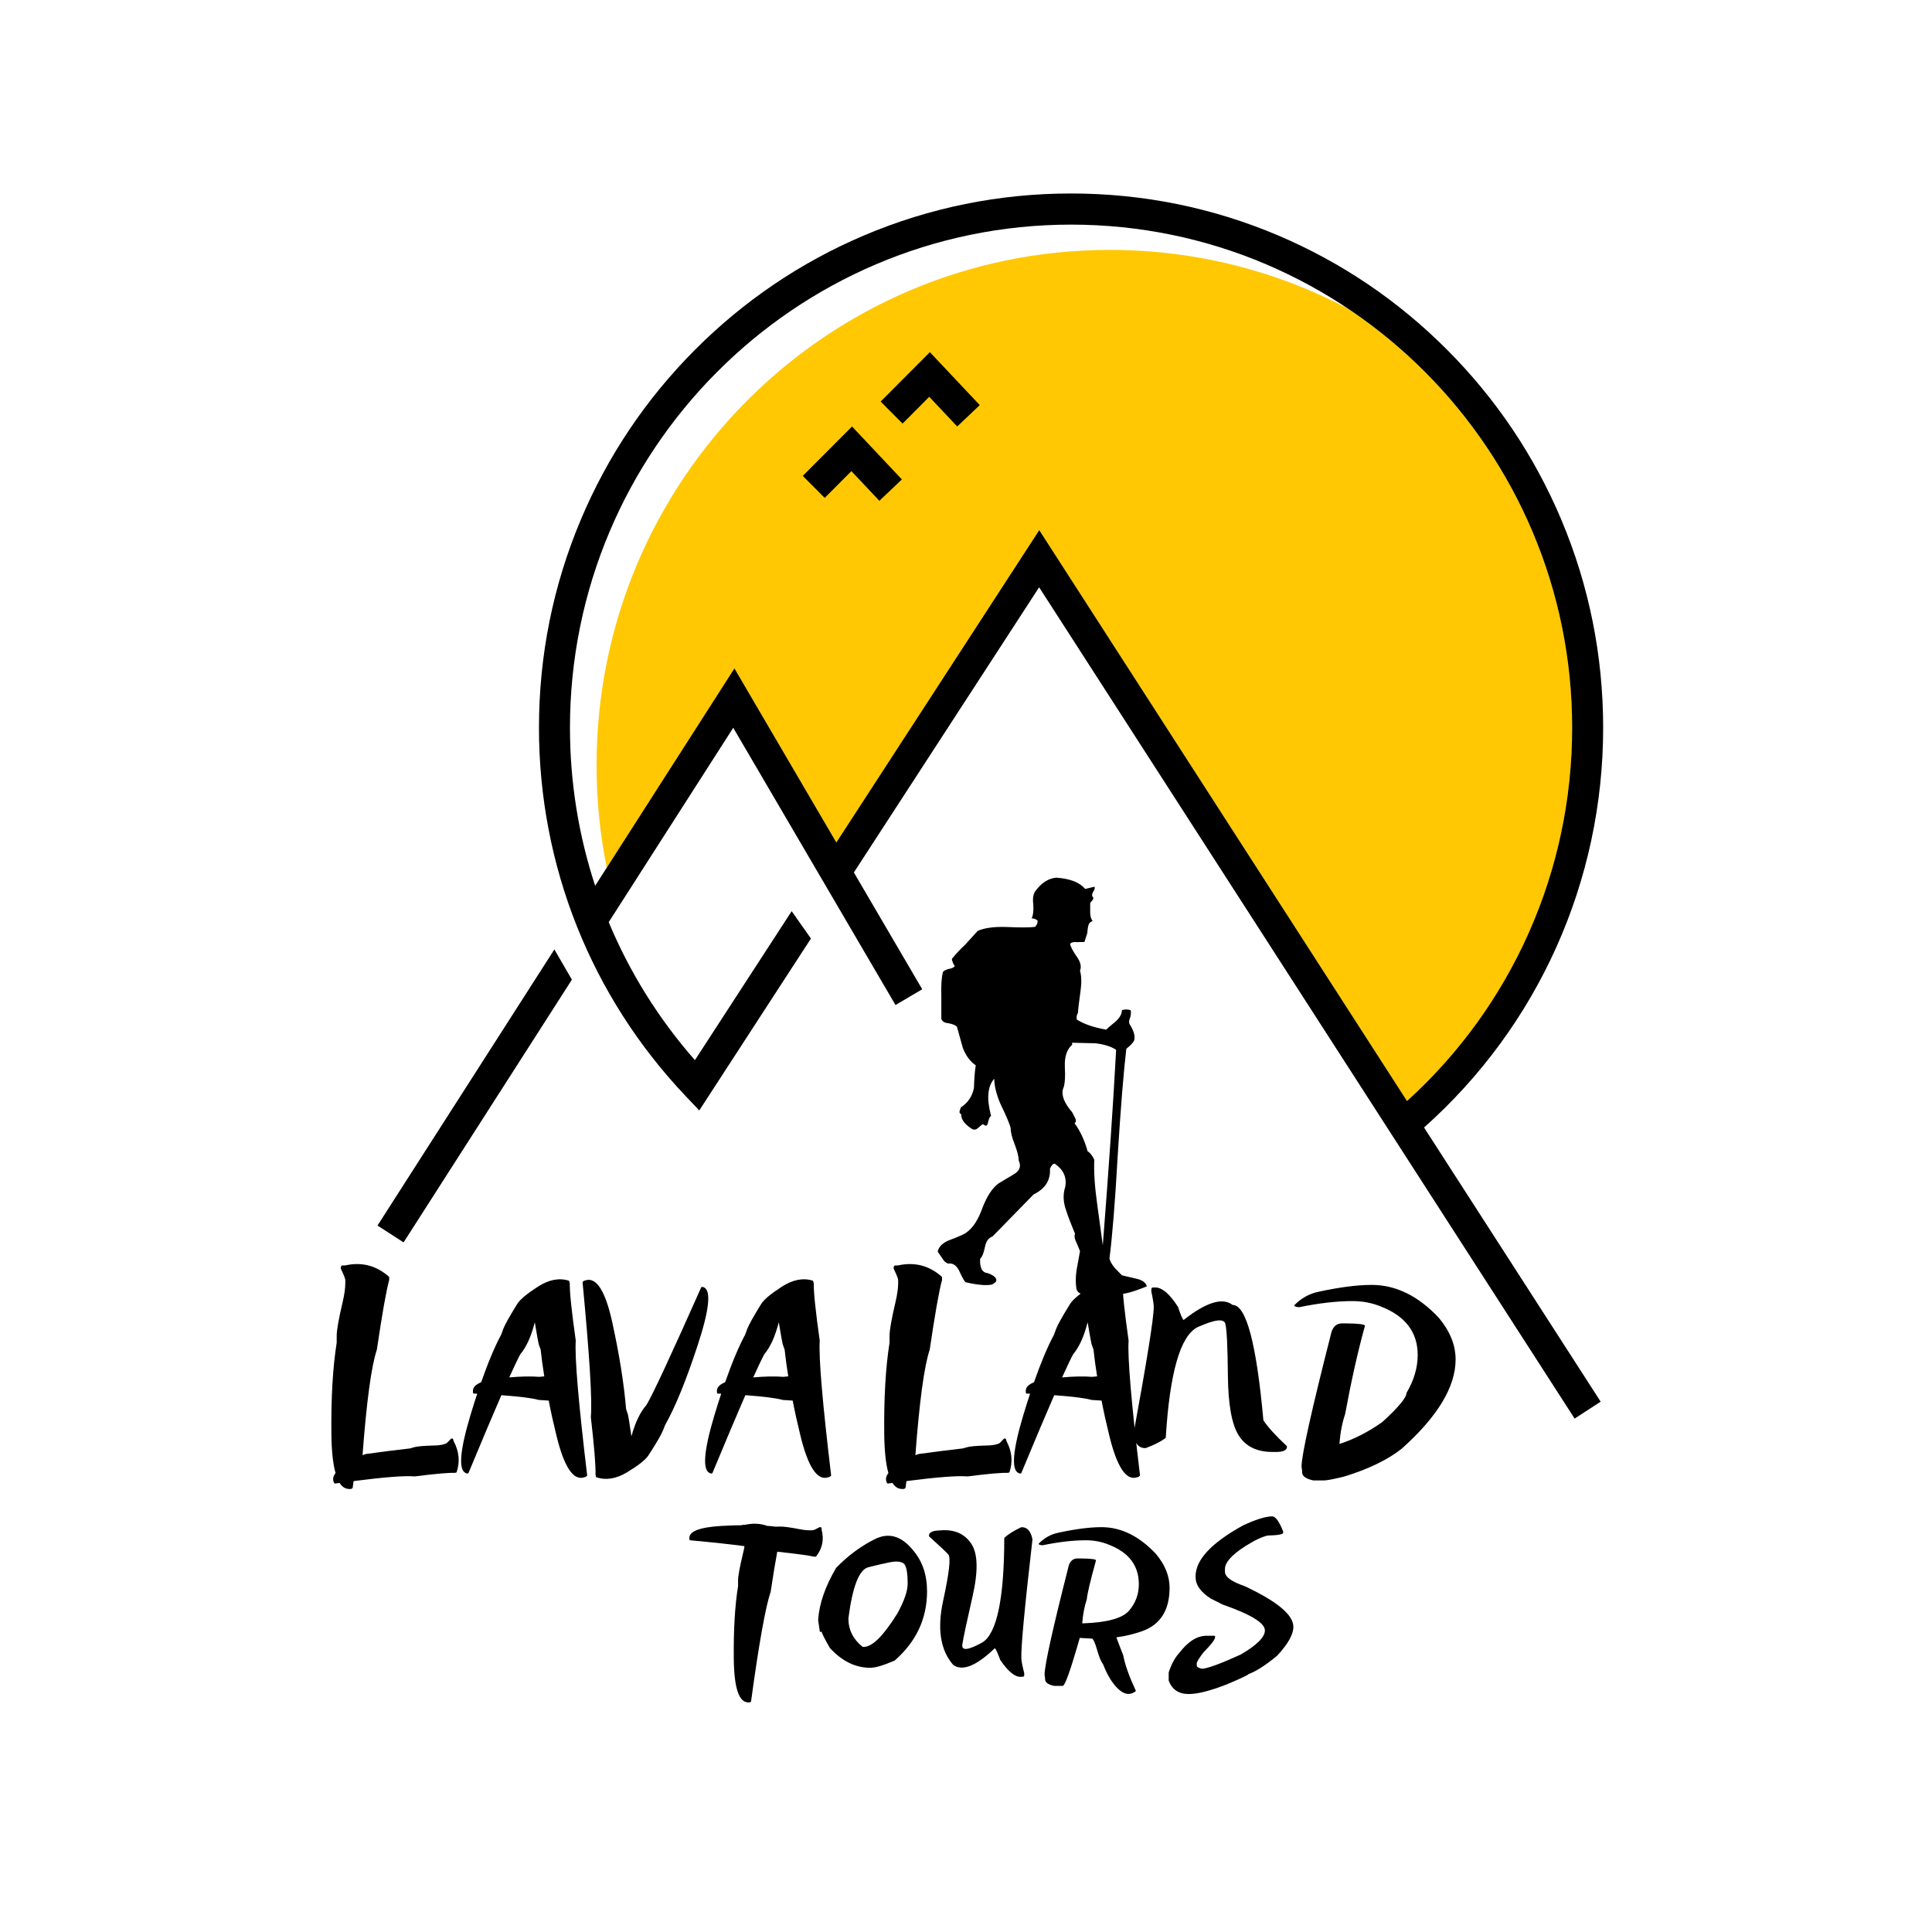 <?xml version="1.0" encoding="UTF-8"?>
<svg xmlns="http://www.w3.org/2000/svg" xmlns:xlink="http://www.w3.org/1999/xlink" width="500" viewBox="0 0 375 375" height="500" preserveAspectRatio="xMidYMid meet">
  <defs>
    <g></g>
    <clipPath id="26415c52d9">
      <path d="M 73.273 37.5 L 311.172 37.5 L 311.172 275.398 L 73.273 275.398 Z M 73.273 37.5 " clip-rule="nonzero"></path>
    </clipPath>
    <clipPath id="dd4ca9ba47">
      <path d="M 182 170.324 L 222.617 170.324 L 222.617 251.555 L 182 251.555 Z M 182 170.324 " clip-rule="nonzero"></path>
    </clipPath>
  </defs>
  <path fill="#ffc803" d="M 305.152 141.254 C 305.152 169.008 293.523 195.184 273.102 213.711 L 201.719 102.898 L 162.332 163.527 L 142.551 129.73 L 117.766 168.418 C 116.473 161.988 115.793 155.336 115.793 148.523 C 115.793 93.285 160.391 48.504 215.406 48.504 C 232.105 48.504 247.848 52.629 261.672 59.926 C 287.863 77.441 305.152 107.359 305.152 141.254 " fill-opacity="1" fill-rule="nonzero"></path>
  <g clip-path="url(#26415c52d9)">
    <path fill="#000000" d="M 175.055 93.055 L 165.379 82.781 L 155.82 92.367 L 160.074 96.641 L 165.258 91.445 L 170.684 97.207 Z M 185.797 82.781 L 180.367 77.02 L 175.188 82.219 L 170.934 77.941 L 180.488 68.352 L 190.168 78.629 Z M 107.605 184.285 L 111.004 190.152 L 78.336 241.145 L 73.273 237.875 Z M 162.332 163.523 L 142.551 129.73 L 115.52 171.926 C 112.305 162.141 110.629 151.809 110.629 141.254 C 110.629 87.406 154.262 43.598 207.891 43.598 C 261.52 43.598 305.152 87.406 305.152 141.254 C 305.152 169.008 293.523 195.184 273.102 213.711 L 201.719 102.898 Z M 311.172 141.254 C 311.172 127.258 308.438 113.676 303.055 100.887 C 297.852 88.539 290.406 77.449 280.922 67.93 C 271.434 58.402 260.391 50.93 248.094 45.703 C 235.359 40.297 221.832 37.555 207.891 37.555 C 193.949 37.555 180.426 40.297 167.688 45.703 C 155.391 50.93 144.348 58.402 134.863 67.93 C 125.379 77.449 117.93 88.539 112.73 100.887 C 107.344 113.676 104.613 127.258 104.613 141.254 C 104.613 168.008 114.73 193.41 133.105 212.773 L 135.727 215.535 L 157.402 182.168 L 153.664 176.859 L 134.883 205.773 C 127.82 197.734 122.195 188.688 118.152 178.988 L 142.32 141.262 L 173.816 195.074 L 179.004 192.016 L 165.734 169.344 L 201.695 113.992 L 305.633 275.348 L 310.688 272.062 L 276.406 218.848 C 298.543 199.141 311.172 171.055 311.172 141.254 " fill-opacity="1" fill-rule="nonzero"></path>
  </g>
  <g fill="#000000" fill-opacity="1">
    <g transform="translate(63.134, 283.962)">
      <g>
        <path d="M 2 1.969 C 1.5 0.219 1.227 -2.297 1.188 -5.578 C 1.113 -12.641 1.457 -18.562 2.219 -23.344 L 2.219 -24.734 C 2.219 -25.785 2.613 -28 3.406 -31.375 C 3.727 -32.77 3.891 -33.957 3.891 -34.938 L 3.891 -35.5 C 3.891 -35.77 3.598 -36.508 3.016 -37.719 L 3.016 -37.938 C 3.047 -38.207 3.16 -38.344 3.359 -38.344 L 3.875 -38.344 C 7.094 -39.062 9.938 -38.316 12.406 -36.109 L 12.406 -35.5 C 11.852 -33.531 11.055 -29.031 10.016 -22 C 8.941 -18.77 8.016 -11.941 7.234 -1.516 C 7.43 -1.578 7.633 -1.648 7.844 -1.734 C 10.844 -2.148 13.719 -2.516 16.469 -2.828 L 17.219 -3.047 C 17.789 -3.223 19.078 -3.336 21.078 -3.391 C 21.898 -3.398 22.57 -3.488 23.094 -3.656 L 23.391 -3.75 C 23.547 -3.801 23.883 -4.117 24.406 -4.703 L 24.531 -4.75 C 24.676 -4.77 24.773 -4.711 24.828 -4.578 L 24.922 -4.234 C 25.992 -2.223 26.18 -0.203 25.484 1.828 L 25.172 1.922 C 23.984 1.867 21.375 2.098 17.344 2.609 C 15.445 2.441 11.5 2.742 5.5 3.516 C 5.438 3.961 5.375 4.414 5.312 4.875 L 5 5.047 L 4.656 5.047 C 3.906 5.047 3.281 4.656 2.781 3.875 C 2.469 3.906 2.156 3.945 1.844 4 L 1.688 3.828 L 1.609 3.609 C 1.43 3.035 1.562 2.488 2 1.969 Z M 2 1.969 "></path>
      </g>
    </g>
  </g>
  <g fill="#000000" fill-opacity="1">
    <g transform="translate(90.613, 283.962)">
      <g>
        <path d="M 2.781 -15.672 C 4.113 -19.484 5.41 -22.566 6.672 -24.922 L 7.062 -26 C 7.375 -26.82 8.285 -28.453 9.797 -30.891 C 10.348 -31.754 11.688 -32.867 13.812 -34.234 C 15.938 -35.598 17.941 -35.977 19.828 -35.375 L 19.984 -34.906 C 19.941 -33.219 20.328 -29.5 21.141 -23.75 C 20.922 -20.52 21.66 -11.789 23.359 2.438 L 23.094 2.688 L 22.781 2.781 C 20.664 3.488 18.863 0.766 17.375 -5.391 C 16.801 -7.711 16.305 -9.953 15.891 -12.109 C 15.297 -12.141 14.648 -12.18 13.953 -12.234 C 12.723 -12.586 10.305 -12.895 6.703 -13.156 C 5.055 -9.375 2.922 -4.32 0.297 2 L 0.031 2.047 L -0.188 1.969 C -1.664 1.375 -1.367 -2.375 0.703 -9.281 C 1.141 -10.738 1.578 -12.129 2.016 -13.453 C 1.797 -13.453 1.562 -13.457 1.312 -13.469 L 1.188 -13.641 L 1.188 -13.844 C 1.113 -14.602 1.645 -15.211 2.781 -15.672 Z M 15.031 -16.812 C 14.738 -18.613 14.504 -20.344 14.328 -22 L 13.953 -23.047 C 13.879 -23.305 13.625 -24.727 13.188 -27.312 C 12.5 -24.582 11.562 -22.508 10.375 -21.094 C 9.957 -20.332 9.242 -18.836 8.234 -16.609 C 10.461 -16.805 12.41 -16.844 14.078 -16.719 L 14.719 -16.781 C 14.801 -16.801 14.906 -16.812 15.031 -16.812 Z M 15.031 -16.812 "></path>
      </g>
    </g>
  </g>
  <g fill="#000000" fill-opacity="1">
    <g transform="translate(114.291, 283.962)">
      <g>
        <path d="M 7.469 1.781 C 5.312 3.094 3.289 3.414 1.406 2.75 L 1.297 2.297 C 1.359 0.598 1.055 -3.129 0.391 -8.891 C 0.68 -12.109 0.145 -20.852 -1.219 -35.125 L -0.953 -35.344 L -0.641 -35.453 C 1.492 -36.117 3.234 -33.359 4.578 -27.172 C 5.93 -20.992 6.816 -15.426 7.234 -10.469 L 7.578 -9.422 C 7.66 -9.16 7.891 -7.742 8.266 -5.172 C 9.004 -7.859 9.984 -9.895 11.203 -11.281 C 12.441 -13.352 15.984 -20.969 21.828 -34.125 L 22.094 -34.172 L 22.312 -34.109 C 23.781 -33.473 23.391 -29.734 21.141 -22.891 C 18.898 -16.047 16.789 -10.875 14.812 -7.375 L 14.391 -6.312 C 14.066 -5.5 13.129 -3.891 11.578 -1.484 C 11.004 -0.617 9.633 0.469 7.469 1.781 Z M 7.469 1.781 "></path>
      </g>
    </g>
  </g>
  <g fill="#000000" fill-opacity="1">
    <g transform="translate(137.969, 283.962)">
      <g>
        <path d="M 2.781 -15.672 C 4.113 -19.484 5.41 -22.566 6.672 -24.922 L 7.062 -26 C 7.375 -26.82 8.285 -28.453 9.797 -30.891 C 10.348 -31.754 11.688 -32.867 13.812 -34.234 C 15.938 -35.598 17.941 -35.977 19.828 -35.375 L 19.984 -34.906 C 19.941 -33.219 20.328 -29.5 21.141 -23.75 C 20.922 -20.52 21.66 -11.789 23.359 2.438 L 23.094 2.688 L 22.781 2.781 C 20.664 3.488 18.863 0.766 17.375 -5.391 C 16.801 -7.711 16.305 -9.953 15.891 -12.109 C 15.297 -12.141 14.648 -12.18 13.953 -12.234 C 12.723 -12.586 10.305 -12.895 6.703 -13.156 C 5.055 -9.375 2.922 -4.32 0.297 2 L 0.031 2.047 L -0.188 1.969 C -1.664 1.375 -1.367 -2.375 0.703 -9.281 C 1.141 -10.738 1.578 -12.129 2.016 -13.453 C 1.797 -13.453 1.562 -13.457 1.312 -13.469 L 1.188 -13.641 L 1.188 -13.844 C 1.113 -14.602 1.645 -15.211 2.781 -15.672 Z M 15.031 -16.812 C 14.738 -18.613 14.504 -20.344 14.328 -22 L 13.953 -23.047 C 13.879 -23.305 13.625 -24.727 13.188 -27.312 C 12.5 -24.582 11.562 -22.508 10.375 -21.094 C 9.957 -20.332 9.242 -18.836 8.234 -16.609 C 10.461 -16.805 12.41 -16.844 14.078 -16.719 L 14.719 -16.781 C 14.801 -16.801 14.906 -16.812 15.031 -16.812 Z M 15.031 -16.812 "></path>
      </g>
    </g>
  </g>
  <g fill="#000000" fill-opacity="1">
    <g transform="translate(161.648, 283.962)">
      <g></g>
    </g>
  </g>
  <g fill="#000000" fill-opacity="1">
    <g transform="translate(170.442, 283.962)">
      <g>
        <path d="M 2 1.969 C 1.5 0.219 1.227 -2.297 1.188 -5.578 C 1.113 -12.641 1.457 -18.562 2.219 -23.344 L 2.219 -24.734 C 2.219 -25.785 2.613 -28 3.406 -31.375 C 3.727 -32.77 3.891 -33.957 3.891 -34.938 L 3.891 -35.5 C 3.891 -35.77 3.598 -36.508 3.016 -37.719 L 3.016 -37.938 C 3.047 -38.207 3.16 -38.344 3.359 -38.344 L 3.875 -38.344 C 7.094 -39.062 9.938 -38.316 12.406 -36.109 L 12.406 -35.5 C 11.852 -33.531 11.055 -29.031 10.016 -22 C 8.941 -18.77 8.016 -11.941 7.234 -1.516 C 7.43 -1.578 7.633 -1.648 7.844 -1.734 C 10.844 -2.148 13.719 -2.516 16.469 -2.828 L 17.219 -3.047 C 17.789 -3.223 19.078 -3.336 21.078 -3.391 C 21.898 -3.398 22.57 -3.488 23.094 -3.656 L 23.391 -3.75 C 23.547 -3.801 23.883 -4.117 24.406 -4.703 L 24.531 -4.75 C 24.676 -4.77 24.773 -4.711 24.828 -4.578 L 24.922 -4.234 C 25.992 -2.223 26.18 -0.203 25.484 1.828 L 25.172 1.922 C 23.984 1.867 21.375 2.098 17.344 2.609 C 15.445 2.441 11.5 2.742 5.5 3.516 C 5.438 3.961 5.375 4.414 5.312 4.875 L 5 5.047 L 4.656 5.047 C 3.906 5.047 3.281 4.656 2.781 3.875 C 2.469 3.906 2.156 3.945 1.844 4 L 1.688 3.828 L 1.609 3.609 C 1.43 3.035 1.562 2.488 2 1.969 Z M 2 1.969 "></path>
      </g>
    </g>
  </g>
  <g fill="#000000" fill-opacity="1">
    <g transform="translate(197.92, 283.962)">
      <g>
        <path d="M 2.781 -15.672 C 4.113 -19.484 5.41 -22.566 6.672 -24.922 L 7.062 -26 C 7.375 -26.82 8.285 -28.453 9.797 -30.891 C 10.348 -31.754 11.688 -32.867 13.812 -34.234 C 15.938 -35.598 17.941 -35.977 19.828 -35.375 L 19.984 -34.906 C 19.941 -33.219 20.328 -29.5 21.141 -23.75 C 20.922 -20.52 21.66 -11.789 23.359 2.438 L 23.094 2.688 L 22.781 2.781 C 20.664 3.488 18.863 0.766 17.375 -5.391 C 16.801 -7.711 16.305 -9.953 15.891 -12.109 C 15.297 -12.141 14.648 -12.18 13.953 -12.234 C 12.723 -12.586 10.305 -12.895 6.703 -13.156 C 5.055 -9.375 2.922 -4.32 0.297 2 L 0.031 2.047 L -0.188 1.969 C -1.664 1.375 -1.367 -2.375 0.703 -9.281 C 1.141 -10.738 1.578 -12.129 2.016 -13.453 C 1.797 -13.453 1.562 -13.457 1.312 -13.469 L 1.188 -13.641 L 1.188 -13.844 C 1.113 -14.602 1.645 -15.211 2.781 -15.672 Z M 15.031 -16.812 C 14.738 -18.613 14.504 -20.344 14.328 -22 L 13.953 -23.047 C 13.879 -23.305 13.625 -24.727 13.188 -27.312 C 12.5 -24.582 11.562 -22.508 10.375 -21.094 C 9.957 -20.332 9.242 -18.836 8.234 -16.609 C 10.461 -16.805 12.41 -16.844 14.078 -16.719 L 14.719 -16.781 C 14.801 -16.801 14.906 -16.812 15.031 -16.812 Z M 15.031 -16.812 "></path>
      </g>
    </g>
  </g>
  <g fill="#000000" fill-opacity="1">
    <g transform="translate(221.599, 283.962)">
      <g>
        <path d="M 8.156 -27.766 C 12.531 -31.211 15.695 -32.18 17.656 -30.672 C 20.289 -30.672 22.281 -23.207 23.625 -8.281 C 24.488 -6.969 26.008 -5.297 28.188 -3.266 L 28.188 -2.953 C 28.02 -2.41 27.336 -2.141 26.141 -2.141 L 25.359 -2.141 C 22.367 -2.141 20.195 -3.203 18.844 -5.328 C 17.488 -7.461 16.785 -11.352 16.734 -17 C 16.68 -22.656 16.516 -26 16.234 -27.031 C 15.961 -28.07 14.164 -27.848 10.844 -26.359 C 7.5 -24.68 5.441 -17.52 4.672 -4.875 C 3.797 -4.188 2.488 -3.52 0.75 -2.875 C -0.562 -2.875 -1.348 -3.766 -1.609 -5.547 C 1.023 -19.879 2.344 -28.125 2.344 -30.281 C 2.344 -30.801 2.188 -31.801 1.875 -33.281 L 1.875 -33.734 C 1.906 -33.953 2.008 -34.062 2.188 -34.062 L 2.656 -34.062 C 3.969 -34.062 5.438 -32.801 7.062 -30.281 C 7.613 -28.602 7.977 -27.766 8.156 -27.766 Z M 8.156 -27.766 "></path>
      </g>
    </g>
  </g>
  <g fill="#000000" fill-opacity="1">
    <g transform="translate(250.782, 283.962)">
      <g>
        <path d="M 15.469 -34.562 C 20.145 -34.562 24.484 -32.438 28.484 -28.188 C 30.66 -25.582 31.75 -22.883 31.75 -20.094 C 31.75 -14.77 28.254 -8.988 21.266 -2.75 C 18.523 -0.594 14.789 1.207 10.062 2.656 C 8.031 3.145 6.738 3.391 6.188 3.391 L 4.141 3.391 C 2.691 3.078 1.969 2.555 1.969 1.828 C 1.969 1.535 1.926 1.172 1.844 0.734 C 1.844 -1.504 3.781 -10.219 7.656 -25.406 C 8.02 -26.531 8.703 -27.094 9.703 -27.094 L 10.641 -27.094 C 12.984 -27.062 14.156 -26.906 14.156 -26.625 C 12.789 -21.707 11.508 -16 10.312 -9.5 C 9.738 -7.812 9.367 -5.891 9.203 -3.734 L 9.328 -3.734 C 12.117 -4.648 14.848 -6.051 17.516 -7.938 C 20.648 -10.801 22.219 -12.688 22.219 -13.594 C 23.664 -16.039 24.391 -18.492 24.391 -20.953 C 24.391 -25.367 22.016 -28.504 17.266 -30.359 C 15.547 -31.066 13.707 -31.422 11.75 -31.422 C 8.656 -31.422 5.203 -31.023 1.391 -30.234 C 0.742 -30.285 0.422 -30.406 0.422 -30.594 C 1.797 -32.008 3.398 -32.895 5.234 -33.25 C 9.273 -34.125 12.688 -34.562 15.469 -34.562 Z M 15.469 -34.562 "></path>
      </g>
    </g>
  </g>
  <g fill="#000000" fill-opacity="1">
    <g transform="translate(134.084, 324.482)">
      <g>
        <path d="M 9.922 -28.438 C 9.961 -28.488 10.023 -28.516 10.109 -28.516 L 10.516 -28.516 C 12.055 -28.859 13.492 -28.789 14.828 -28.312 C 15.398 -28.281 15.945 -28.227 16.469 -28.156 L 17.281 -28.172 C 17.906 -28.211 19.234 -28.035 21.266 -27.641 C 22.109 -27.484 22.812 -27.422 23.375 -27.453 L 23.703 -27.469 C 23.867 -27.477 24.301 -27.676 25 -28.062 L 25.109 -28.062 C 25.285 -28.051 25.379 -27.984 25.391 -27.859 L 25.391 -27.562 C 25.898 -25.633 25.535 -23.895 24.297 -22.344 L 23.953 -22.328 C 22.867 -22.578 20.477 -22.898 16.781 -23.297 C 16.426 -21.41 16 -18.816 15.5 -15.516 C 14.5 -12.578 13.227 -5.469 11.688 5.812 L 11.438 5.953 L 11.156 5.953 C 9.344 5.953 8.406 3.145 8.344 -2.469 C 8.281 -8.082 8.555 -12.789 9.172 -16.594 L 9.172 -17.703 C 9.172 -18.547 9.492 -20.312 10.141 -23 C 10.266 -23.488 10.359 -23.945 10.422 -24.375 C 7.723 -24.738 4.195 -25.117 -0.156 -25.516 L -0.281 -25.688 L -0.281 -25.906 C -0.344 -27.25 1.719 -28.047 5.906 -28.297 C 7.32 -28.379 8.66 -28.426 9.922 -28.438 Z M 9.922 -28.438 "></path>
      </g>
    </g>
  </g>
  <g fill="#000000" fill-opacity="1">
    <g transform="translate(160.487, 324.482)">
      <g>
        <path d="M 14.828 -21.078 C 14.254 -21.41 13.426 -21.473 12.344 -21.266 C 11.27 -21.066 9.836 -20.738 8.047 -20.281 C 6.266 -19.82 4.977 -16.508 4.188 -10.344 C 4.188 -8.145 5.102 -6.305 6.938 -4.828 L 7.203 -4.828 C 8.836 -4.828 11.004 -6.992 13.703 -11.328 C 15.023 -13.742 15.688 -15.66 15.688 -17.078 C 15.688 -19.41 15.398 -20.742 14.828 -21.078 Z M 9.25 -25.703 C 11.957 -27.078 14.43 -26.395 16.672 -23.656 C 18.523 -21.531 19.453 -18.852 19.453 -15.625 C 19.453 -10.32 17.359 -5.836 13.172 -2.172 C 11.004 -1.234 9.426 -0.766 8.438 -0.766 C 5.551 -0.766 2.938 -2.047 0.594 -4.609 C -0.457 -6.441 -0.984 -7.488 -0.984 -7.75 L -1.328 -7.75 L -1.328 -7.594 L -1.688 -10.031 C -1.488 -13.176 -0.32 -16.555 1.812 -20.172 C 4.062 -22.492 6.539 -24.336 9.25 -25.703 Z M 9.25 -25.703 "></path>
      </g>
    </g>
  </g>
  <g fill="#000000" fill-opacity="1">
    <g transform="translate(180.245, 324.482)">
      <g>
        <path d="M 12.828 -4.547 C 9.234 -1.109 6.547 -0.035 4.766 -1.328 C 2.285 -4.18 1.633 -8.32 2.812 -13.75 C 4 -19.188 4.336 -22.188 3.828 -22.75 C 3.316 -23.32 2.07 -24.492 0.094 -26.266 L 0.078 -26.562 C 0.191 -27.062 0.766 -27.344 1.797 -27.406 L 2.484 -27.453 C 5.078 -27.617 7.008 -26.75 8.281 -24.844 C 9.562 -22.938 9.645 -19.535 8.531 -14.641 C 7.414 -9.754 6.754 -6.648 6.547 -5.328 C 6.336 -4.016 7.633 -4.133 10.438 -5.688 C 13.25 -7.438 14.664 -14.203 14.688 -25.984 C 15.406 -26.66 16.5 -27.348 17.969 -28.047 C 19.102 -28.117 19.832 -27.332 20.156 -25.688 C 18.613 -12.25 17.895 -4.531 18 -2.531 C 18.02 -2.039 18.203 -1.117 18.547 0.234 L 18.562 0.656 C 18.551 0.852 18.469 0.957 18.312 0.969 L 17.922 0.984 C 16.785 1.066 15.445 -0.02 13.906 -2.281 C 13.352 -3.789 12.992 -4.547 12.828 -4.547 Z M 12.828 -4.547 "></path>
      </g>
    </g>
  </g>
  <g fill="#000000" fill-opacity="1">
    <g transform="translate(201.249, 324.482)">
      <g>
        <path d="M 10.797 -6.422 C 9.992 -6.453 9.172 -6.5 8.328 -6.562 C 6.566 -0.352 5.461 2.75 5.016 2.75 L 3.359 2.75 C 2.191 2.5 1.609 2.078 1.609 1.484 C 1.609 1.242 1.57 0.945 1.5 0.594 C 1.5 -1.227 3.066 -8.301 6.203 -20.625 C 6.516 -21.531 7.07 -21.984 7.875 -21.984 L 8.641 -21.984 C 10.535 -21.961 11.484 -21.836 11.484 -21.609 C 10.379 -17.617 9.785 -15.109 9.703 -14.078 C 9.242 -12.703 8.945 -11.141 8.812 -9.391 L 8.922 -9.391 C 13.586 -9.547 16.566 -10.352 17.859 -11.812 C 19.148 -13.281 19.797 -15.008 19.797 -17 C 19.797 -20.594 17.867 -23.141 14.016 -24.641 C 12.617 -25.223 11.125 -25.516 9.531 -25.516 C 7.031 -25.516 4.227 -25.191 1.125 -24.547 C 0.602 -24.578 0.344 -24.676 0.344 -24.844 C 1.457 -25.988 2.758 -26.707 4.25 -27 C 7.531 -27.707 10.301 -28.062 12.562 -28.062 C 16.352 -28.062 19.867 -26.332 23.109 -22.875 C 24.879 -20.77 25.766 -18.582 25.766 -16.312 C 25.766 -11.988 24.02 -9.188 20.531 -7.906 C 18.945 -7.332 17.25 -6.922 15.438 -6.672 C 15.781 -5.734 16.227 -4.562 16.781 -3.156 C 17.094 -1.406 17.906 0.879 19.219 3.703 L 19.109 3.859 L 18.938 3.953 C 17.914 4.598 16.844 4.367 15.719 3.266 C 14.602 2.172 13.656 0.613 12.875 -1.406 L 12.562 -1.922 C 12.312 -2.316 11.969 -3.266 11.531 -4.766 C 11.352 -5.379 11.148 -5.867 10.922 -6.234 Z M 10.797 -6.422 "></path>
      </g>
    </g>
  </g>
  <g fill="#000000" fill-opacity="1">
    <g transform="translate(226.623, 324.482)">
      <g>
        <path d="M 20.312 -30.156 C 20.945 -30.156 21.656 -29.18 22.438 -27.234 L 22.438 -27 C 22.438 -26.664 21.438 -26.477 19.438 -26.438 C 18.289 -26.176 16.844 -25.488 15.094 -24.375 C 12.457 -22.688 11.141 -21.211 11.141 -19.953 L 11.141 -19.406 C 11.141 -18.414 12.406 -17.488 14.938 -16.625 C 21.258 -13.664 24.422 -11.031 24.422 -8.719 C 24.422 -7.238 23.367 -5.367 21.266 -3.109 C 19.004 -1.242 17.156 -0.055 15.719 0.453 C 15.719 0.598 14.32 1.258 11.531 2.438 C 8.344 3.695 5.863 4.328 4.094 4.328 C 2.164 4.328 0.875 3.457 0.219 1.719 L 0.219 0.141 C 0.75 -1.484 1.438 -2.75 2.281 -3.656 C 3.977 -5.875 5.742 -6.984 7.578 -6.984 L 9.078 -6.984 C 9.18 -6.961 9.234 -6.91 9.234 -6.828 L 9.234 -6.75 C 9.234 -6.27 8.492 -5.289 7.016 -3.812 C 6.422 -3.062 5.973 -2.379 5.672 -1.766 L 5.672 -1.125 C 5.703 -0.926 6.02 -0.742 6.625 -0.578 C 7.625 -0.578 10.156 -1.5 14.219 -3.344 C 17.332 -5.164 18.891 -6.723 18.891 -8.016 C 18.891 -9.473 16.117 -11.16 10.578 -13.078 C 10.473 -13.16 9.758 -13.523 8.438 -14.172 C 6.438 -15.43 5.438 -16.832 5.438 -18.375 L 5.438 -18.531 C 5.438 -21.727 8.52 -25.023 14.688 -28.422 C 17.207 -29.578 19.082 -30.156 20.312 -30.156 Z M 20.312 -30.156 "></path>
      </g>
    </g>
  </g>
  <g clip-path="url(#dd4ca9ba47)">
    <path fill="#000000" d="M 211.957 174.832 C 211.723 175.082 211.605 175.254 211.605 175.344 L 211.605 177.152 C 211.605 177.797 211.762 178.336 212.074 178.77 C 211.586 178.949 211.301 179.281 211.223 179.766 C 211.145 180.035 211.082 180.484 211.043 181.117 L 210.484 182.84 L 209.012 182.867 C 208.422 182.797 207.992 182.895 207.715 183.164 C 207.734 183.633 208.168 184.477 209.012 185.699 C 209.738 186.723 209.945 187.633 209.629 188.422 C 209.926 189.414 209.953 190.762 209.719 192.469 C 209.406 194.66 209.246 196.02 209.246 196.539 C 208.973 197.027 208.895 197.477 209.012 197.891 C 210.367 198.77 212.273 199.426 214.727 199.859 C 214.824 199.715 215.441 199.176 216.582 198.242 C 217.367 197.504 217.762 196.785 217.762 196.082 C 218.328 195.887 218.898 195.887 219.469 196.086 C 219.547 196.426 219.52 196.883 219.379 197.461 C 219.145 198 219.094 198.43 219.234 198.754 C 220.098 200.086 220.391 201.172 220.117 202.016 C 219.941 202.375 219.438 202.898 218.613 203.582 C 218.086 208.113 217.535 214.918 216.965 223.996 C 216.453 233.109 215.914 239.879 215.344 244.301 C 215.48 244.824 215.816 245.418 216.348 246.082 L 217.762 247.539 L 220.527 248.188 C 221.668 248.422 222.363 248.914 222.621 249.668 C 220.949 250.352 219.656 250.793 218.73 250.992 C 217.141 251.352 215.805 251.18 214.727 250.477 L 213.578 250.477 C 213.145 250.586 212.891 250.793 212.812 251.098 L 210.633 251.258 C 209.711 251.223 209.148 250.883 208.953 250.234 C 208.758 249.191 208.758 247.969 208.953 246.566 L 209.629 242.844 L 208.953 241.199 C 208.582 240.516 208.48 239.941 208.66 239.473 C 207.855 237.531 207.293 236.066 206.98 235.078 C 206.352 233.371 206.281 231.797 206.773 230.359 C 207.086 228.508 206.41 227.016 204.742 225.883 C 204.426 225.828 204.113 226.141 203.797 226.824 C 203.938 229.07 202.875 230.742 200.617 231.84 L 192.664 239.984 C 191.879 240.27 191.387 240.938 191.191 241.98 C 190.938 243.238 190.621 244.012 190.25 244.297 C 190.133 246.078 190.633 247.023 191.75 247.129 C 192.695 247.473 193.223 247.848 193.344 248.262 C 193.52 248.641 193.234 249 192.488 249.34 C 191.367 249.559 189.68 249.402 187.422 248.883 C 187.188 248.703 186.754 247.93 186.125 246.562 C 185.594 245.555 184.898 245.125 184.035 245.266 C 183.543 245.086 183.16 244.738 182.887 244.215 L 182.004 242.949 C 182.219 241.941 183.023 241.176 184.418 240.656 C 186.344 239.938 187.441 239.426 187.715 239.121 C 188.895 238.258 189.887 236.703 190.691 234.453 C 191.574 232.152 192.625 230.562 193.844 229.684 L 196.73 227.957 C 197.926 227.273 198.262 226.375 197.73 225.258 C 197.73 224.523 197.465 223.461 196.938 222.078 C 196.426 220.82 196.168 219.785 196.168 218.977 C 196.031 218.293 195.375 216.727 194.195 214.281 C 193.391 212.414 192.988 210.777 192.988 209.375 C 191.672 210.848 191.469 213.258 192.371 216.602 C 192.133 216.691 191.93 217.141 191.75 217.949 C 191.633 218.578 191.32 218.66 190.809 218.191 C 190.672 218.23 190.367 218.461 189.895 218.895 C 189.523 219.254 189.129 219.344 188.719 219.164 C 187.246 218.246 186.527 217.273 186.566 216.25 C 186.273 216.141 186.176 215.926 186.273 215.602 L 186.508 214.93 C 187.863 214.066 188.707 212.816 189.043 211.18 C 189.102 209.223 189.219 207.758 189.395 206.785 C 188.277 206.012 187.434 204.859 186.863 203.332 L 185.742 199.289 C 185.469 199 184.93 198.773 184.121 198.613 C 183.316 198.539 182.848 198.254 182.711 197.75 L 182.711 193.164 C 182.648 191.312 182.75 189.82 183.004 188.688 C 183.199 188.418 183.582 188.211 184.152 188.07 C 184.742 187.98 185.133 187.789 185.332 187.504 C 185.094 187.195 184.949 186.91 184.891 186.641 C 184.691 186.297 184.742 186.02 185.035 185.805 C 185.449 185.246 186.242 184.402 187.422 183.27 L 189.777 180.68 C 191.094 180.105 192.922 179.855 195.258 179.926 C 198.105 180.051 200 180.043 200.941 179.898 L 201.324 179.309 L 201.414 178.715 C 201.098 178.406 200.707 178.254 200.234 178.254 C 200.527 177.715 200.637 176.809 200.559 175.531 C 200.402 174.309 200.57 173.41 201.059 172.836 C 202.199 171.324 203.516 170.496 205.008 170.355 C 207.676 170.535 209.551 171.262 210.633 172.539 L 212.457 172.109 C 212.555 172.379 212.449 172.738 212.133 173.188 C 211.898 173.637 211.93 173.988 212.223 174.238 C 212.242 174.418 212.152 174.617 211.957 174.832 M 208.098 202.797 C 207.098 203.66 206.625 205.043 206.684 206.949 C 206.805 209.234 206.676 210.727 206.301 211.426 C 206.008 212.668 206.605 214.148 208.098 215.875 L 208.688 217.008 C 208.902 217.457 208.863 217.801 208.57 218.035 C 209.648 219.473 210.496 221.281 211.102 223.457 C 211.555 223.707 211.988 224.254 212.398 225.102 C 212.301 227.457 212.477 230.242 212.93 233.461 L 214.051 241.711 C 215.207 226.969 216.07 214.324 216.641 203.77 C 215.66 203.121 214.312 202.699 212.605 202.5 L 208.098 202.395 L 208.098 202.797 " fill-opacity="1" fill-rule="nonzero"></path>
  </g>
</svg>
